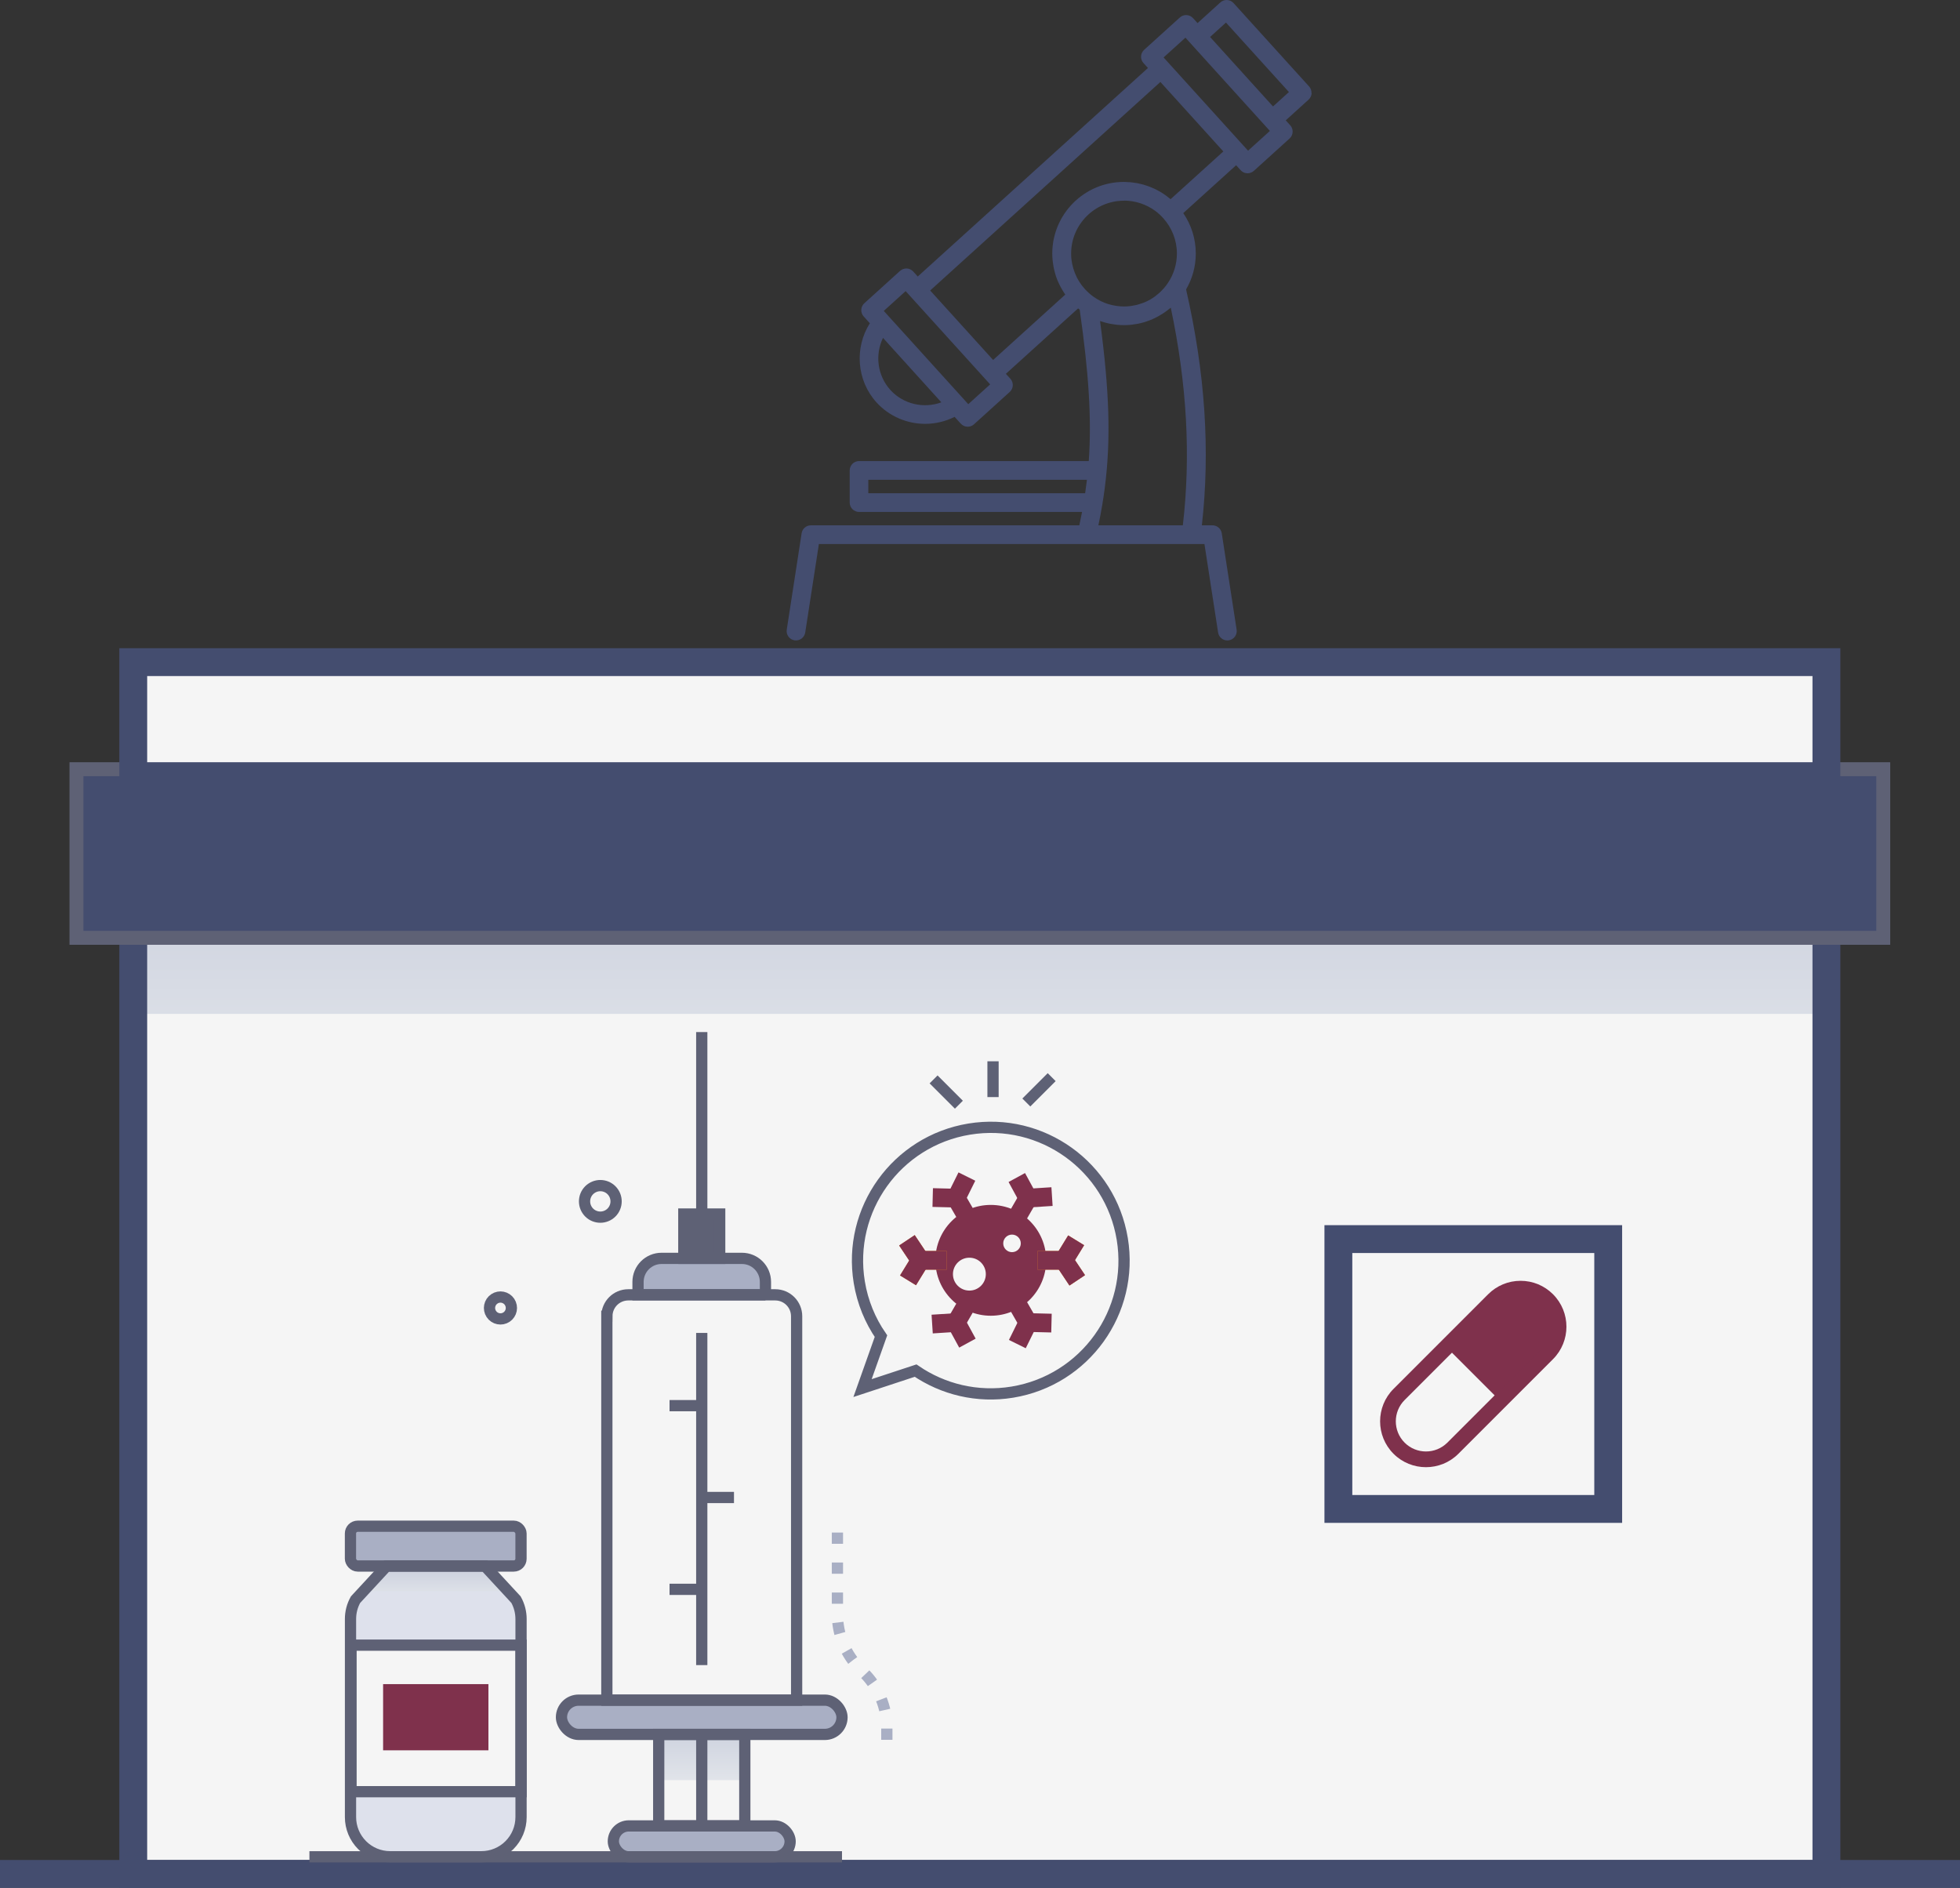 <svg xmlns="http://www.w3.org/2000/svg" xmlns:xlink="http://www.w3.org/1999/xlink" viewBox="0 0 470.84 453.48"><rect x="0" y="0" width="470.84" height="453.48" fill="#333333" stroke="none"/><defs><style>      .cls-1 {        stroke: #7f314c;      }      .cls-1, .cls-2 {        stroke-width: 4.5px;      }      .cls-1, .cls-2, .cls-3, .cls-4, .cls-5, .cls-6 {        fill: none;        stroke-miterlimit: 10;      }      .cls-7 {        fill: url(#linear-gradient-2);      }      .cls-7, .cls-8, .cls-9 {        mix-blend-mode: multiply;      }      .cls-2 {        stroke: #e08326;      }      .cls-3, .cls-4 {        stroke: #5e6175;      }      .cls-3, .cls-6 {        stroke-width: 6.69px;      }      .cls-4, .cls-5 {        stroke-width: 2.7px;      }      .cls-10 {        fill: #444d6f;      }      .cls-11 {        fill: #7f314c;      }      .cls-12 {        isolation: isolate;      }      .cls-5 {        stroke: #a9afc4;        stroke-dasharray: 2.7 4.5 2.7 4.5 2.7 4.5;      }      .cls-13 {        fill: #dee1ec;      }      .cls-14 {        fill: #a9afc4;      }      .cls-8 {        fill: url(#linear-gradient-3);      }      .cls-15 {        fill: #f5f5f5;      }      .cls-16 {        fill: #5e6175;      }      .cls-9 {        fill: url(#linear-gradient);      }      .cls-6 {        stroke: #444d6f;      }    </style><linearGradient id="linear-gradient" x1="235.38" y1="207.2" x2="235.38" y2="287.8" gradientUnits="userSpaceOnUse"><stop offset="0" stop-color="#cacfdd"></stop><stop offset="1" stop-color="#eef0f1"></stop></linearGradient><linearGradient id="linear-gradient-2" x1="168.58" y1="413.81" x2="168.58" y2="435.48" xlink:href="#linear-gradient"></linearGradient><linearGradient id="linear-gradient-3" x1="104.68" y1="376.03" x2="104.68" y2="387.89" xlink:href="#linear-gradient"></linearGradient></defs><g class="cls-12"><g id="Calque_2"><g id="Drug_Store"><g><rect class="cls-15" x="32.01" y="186.44" width="406.74" height="263.69"></rect><rect class="cls-9" x="32.01" y="223.6" width="406.74" height="19.95"></rect><rect class="cls-6" x="32.01" y="186.44" width="406.74" height="263.69"></rect><rect class="cls-6" x="321.51" y="297.64" width="64.82" height="64.82"></rect><rect class="cls-3" x="20.04" y="186.44" width="430.69" height="37.16"></rect><rect class="cls-10" x="20.04" y="186.44" width="430.69" height="37.16"></rect><line class="cls-6" y1="450.13" x2="470.84" y2="450.13"></line><rect class="cls-15" x="32.01" y="159.05" width="406.74" height="27.39"></rect><rect class="cls-6" x="32.01" y="159.05" width="406.74" height="27.39"></rect></g></g><g><path class="cls-11" d="M371.73,325.14l-11.36,11.36-12.92-12.92,11.36-11.36c3.57-3.57,9.35-3.57,12.92,0h0c3.57,3.57,3.57,9.35,0,12.92Z"></path><path class="cls-11" d="M342.55,352.43c-2.82,0-5.64-1.07-7.79-3.22-4.3-4.3-4.3-11.29,0-15.59l22.73-22.73c2.08-2.08,4.85-3.23,7.79-3.23s5.71,1.15,7.79,3.23c4.3,4.3,4.3,11.29,0,15.59l-22.73,22.73c-2.15,2.15-4.97,3.22-7.79,3.22ZM365.28,311.44c-1.94,0-3.76.75-5.12,2.12l-22.73,22.73c-2.83,2.83-2.83,7.42,0,10.25,2.83,2.82,7.42,2.82,10.25,0l22.73-22.73c2.83-2.83,2.83-7.42,0-10.25-1.37-1.37-3.19-2.12-5.12-2.12Z"></path></g><g id="Casudeus"><path class="cls-10" d="M315.05,22.38c.03-.6-.18-1.18-.58-1.62L296.33.74c-.83-.92-2.26-.99-3.17-.16l-5.48,4.97-1.08-1.19c-.83-.92-2.26-.99-3.17-.16l-8.58,7.77c-.44.4-.71.96-.74,1.55-.03.6.18,1.18.58,1.62l1.08,1.19-55.3,50.09-1.08-1.19c-.4-.44-.96-.71-1.55-.74-.6-.01-1.18.18-1.62.58l-8.58,7.77c-.92.83-.99,2.26-.16,3.17l1.48,1.64c-3.73,5.88-3.18,13.74,1.6,19.01,3.07,3.38,7.36,5.15,11.69,5.15,2.42,0,4.84-.56,7.07-1.68l1.48,1.63c.44.49,1.05.74,1.67.74.54,0,1.08-.19,1.51-.58l8.58-7.77c.92-.83.99-2.25.16-3.17l-1.08-1.19,17.35-15.71c.12.1.25.2.38.3,2.17,15.17,2.9,26.2,2.18,36.37h-55.18c-1.24,0-2.25,1.01-2.25,2.25v7.72c0,1.24,1.01,2.25,2.25,2.25h53.57c-.2,1.07-.42,2.14-.66,3.22h-64.49c-1.11,0-2.05.81-2.22,1.91l-3.57,23.15c-.19,1.23.65,2.38,1.88,2.56,1.22.18,2.37-.65,2.56-1.88l3.28-21.25h92.62l3.28,21.25c.17,1.11,1.13,1.91,2.22,1.91.11,0,.23,0,.35-.03,1.23-.19,2.07-1.34,1.88-2.56l-3.57-23.15c-.17-1.1-1.11-1.91-2.22-1.91h-2.56c2.03-18.07.79-36.65-3.79-56.67,1.48-2.54,2.33-5.47,2.33-8.62,0-3.6-1.11-6.94-3.01-9.71l12.7-11.5,1.08,1.19c.4.44.96.71,1.56.74.04,0,.07,0,.11,0,.56,0,1.09-.21,1.51-.58l8.58-7.77c.92-.83.99-2.26.16-3.17l-1.08-1.19,5.48-4.97c.44-.4.71-.96.74-1.55ZM226.14,96.64c-4.22,1.56-9.13.47-12.26-2.98-3.12-3.45-3.73-8.45-1.76-12.49l7.01,7.74,7.01,7.74ZM232.61,97.09l-16.07-17.74-3.05-3.36s0,0,0,0l-1.18-1.31,5.25-4.75,1.08,1.19s0,0,0,0l18.14,20.02s0,0,0,0l1.08,1.19-5.25,4.75ZM270.02,48.19c2.69,0,5.3.87,7.45,2.43.01.01.03.02.04.03.34.25.67.52.98.8.02.02.04.04.06.06.31.28.61.58.89.9,2.03,2.25,3.28,5.23,3.28,8.49,0,2.6-.79,5.01-2.13,7.03-.27.41-.56.79-.87,1.16-.09.1-.18.2-.27.3-.23.25-.46.49-.7.73-.13.12-.26.24-.4.36-.23.2-.47.39-.71.58-.14.1-.27.21-.41.31-.38.26-.76.5-1.16.72-.07.04-.15.07-.23.11-.35.18-.7.35-1.06.49-.15.06-.3.11-.45.16-.31.11-.62.21-.93.3-.16.04-.32.09-.48.12-.33.08-.66.14-1,.19-.14.02-.29.05-.43.07-.48.06-.97.09-1.46.09-.58,0-1.16-.05-1.73-.13-.14-.02-.27-.04-.41-.06-.57-.1-1.13-.22-1.68-.39,0,0-.01,0-.02,0-.55-.18-1.09-.4-1.62-.65-.09-.04-.18-.08-.26-.13-.53-.27-1.05-.57-1.54-.92-.79-.55-1.51-1.2-2.16-1.91-.23-.26-.45-.52-.66-.79-.04-.05-.07-.1-.11-.14-.2-.27-.39-.54-.56-.82-.04-.06-.08-.13-.12-.19-.16-.27-.32-.54-.46-.82-.04-.08-.08-.17-.12-.26-.13-.27-.25-.53-.36-.81-.04-.11-.08-.23-.12-.34-.09-.25-.18-.51-.26-.77-.04-.15-.08-.3-.12-.45-.06-.23-.12-.47-.17-.7-.04-.21-.07-.42-.1-.63-.03-.19-.06-.37-.08-.56-.04-.41-.06-.82-.06-1.23,0-7.01,5.7-12.71,12.71-12.71ZM208.59,118.47v-3.22h52.51c-.01.11-.02.23-.04.34-.07.63-.16,1.26-.25,1.9-.05.33-.09.65-.13.98h-52.09ZM284.17,126.19h-20.31c.36-1.72.68-3.41.96-5.1h0s0,0,0,0c.21-1.28.4-2.57.57-3.85.01-.09.02-.18.03-.28,1.47-11.47,1.07-23.19-1.16-39.84.11.04.23.07.34.1.21.07.43.14.64.2.31.09.61.17.93.24.21.05.41.1.62.13.35.07.7.12,1.05.16.18.02.36.05.54.07.54.05,1.08.08,1.63.08s1.11-.03,1.66-.08c.19-.02.38-.05.57-.08.36-.05.71-.09,1.06-.16.21-.04.42-.09.63-.14.32-.08.65-.15.96-.25.2-.06.4-.13.6-.2.32-.11.64-.22.95-.35.18-.07.36-.15.53-.23.33-.15.65-.3.97-.47.15-.08.3-.16.44-.24.34-.19.67-.39,1-.61.12-.08.24-.15.35-.23.34-.24.68-.49,1.01-.75.09-.07.18-.14.27-.21.08-.06.16-.12.24-.19,3.89,18.41,4.84,35.57,2.9,52.26ZM281.21,47.85s-.03-.02-.04-.03c-.31-.26-.63-.51-.95-.75-.1-.07-.19-.15-.29-.22-.32-.23-.65-.43-.98-.64-.11-.07-.22-.14-.34-.2-.33-.19-.67-.37-1.02-.54-.12-.06-.25-.12-.38-.18-.34-.16-.69-.3-1.04-.44-.14-.06-.29-.11-.44-.16-.34-.12-.68-.23-1.03-.33-.18-.05-.36-.09-.54-.14-.32-.08-.64-.16-.97-.22-.24-.05-.49-.08-.74-.11-.28-.04-.55-.09-.84-.11-.45-.04-.9-.06-1.35-.07-.09,0-.18-.01-.27-.01-9.49,0-17.21,7.72-17.21,17.21,0,.53.03,1.05.08,1.57.02.17.04.34.06.52.04.35.09.69.16,1.03.04.19.07.39.11.58.08.34.17.68.26,1.02.06.2.12.41.18.61.13.4.27.79.43,1.17.09.23.2.44.3.66.11.23.21.46.33.68.12.23.25.46.38.69.11.2.23.39.35.58.15.23.29.47.45.7.01.02.02.03.03.05l-17.33,15.7-15.12-16.69,55.3-50.09,15.12,16.69-12.69,11.49ZM299.82,36.2l-1.08-1.19s0,0,0,0l-18.14-20.02s0,0,0,0l-1.08-1.19,5.25-4.75,8.41,9.29,10.8,11.92s0,0,0,0l1.08,1.19-5.25,4.75ZM305.81,25.57l-12.63-13.94-2.49-2.75,3.82-3.46,15.12,16.69-3.82,3.46Z"></path></g><g id="Vaccine"><g><rect class="cls-15" x="158.24" y="416.62" width="20.68" height="21.97"></rect><rect class="cls-7" x="158.24" y="416.62" width="20.68" height="10.99"></rect><g><path class="cls-15" d="M145.78,316.17v92.22s45.59,0,45.59,0v-92.22c0-2.84-2.3-5.14-5.14-5.14h-35.3c-2.84,0-5.14,2.3-5.14,5.14Z"></path><path class="cls-14" d="M183.88,311.03h-30.61s0-3.1,0-3.1c0-3.13,2.53-5.66,5.66-5.66h19.29c3.13,0,5.66,2.53,5.66,5.66v3.1Z"></path><line class="cls-4" x1="168.58" y1="247.91" x2="168.58" y2="291.62"></line><rect class="cls-14" x="134.88" y="408.39" width="67.39" height="8.23" rx="4.12" ry="4.12"></rect><path class="cls-4" d="M145.78,316.17v92.22s45.59,0,45.59,0v-92.22c0-2.84-2.3-5.14-5.14-5.14h-35.3c-2.84,0-5.14,2.3-5.14,5.14Z"></path><rect class="cls-4" x="158.24" y="416.62" width="20.68" height="21.97"></rect><line class="cls-4" x1="168.58" y1="438.6" x2="168.58" y2="416.62"></line><rect class="cls-14" x="147.34" y="438.6" width="42.47" height="7.42" rx="3.71" ry="3.71"></rect><rect class="cls-4" x="134.88" y="408.39" width="67.39" height="8.23" rx="4.12" ry="4.12"></rect><rect class="cls-4" x="147.34" y="438.6" width="42.47" height="7.42" rx="3.71" ry="3.71"></rect><g><line class="cls-4" x1="168.58" y1="320.18" x2="168.58" y2="399.97"></line><line class="cls-4" x1="160.84" y1="337.65" x2="168.58" y2="337.65"></line><line class="cls-4" x1="168.58" y1="359.71" x2="176.32" y2="359.71"></line><line class="cls-4" x1="160.84" y1="381.77" x2="168.58" y2="381.77"></line></g><rect class="cls-16" x="164.27" y="291.62" width="8.62" height="10.65"></rect><path class="cls-4" d="M183.88,311.03h-30.61s0-3.1,0-3.1c0-3.13,2.53-5.66,5.66-5.66h19.29c3.13,0,5.66,2.53,5.66,5.66v3.1Z"></path><rect class="cls-4" x="164.27" y="291.62" width="8.62" height="10.65"></rect><path class="cls-4" d="M269.6,297.62c2.87,17.45-8.95,33.91-26.4,36.78-8.46,1.39-16.69-.68-23.25-5.17l-12.75,4.2,4.43-12.48c-2.59-3.76-4.42-8.14-5.21-12.95-2.87-17.45,8.95-33.91,26.4-36.78,17.45-2.87,33.91,8.95,36.78,26.4Z"></path><circle class="cls-11" cx="238.01" cy="302.74" r="13.31"></circle><g><line class="cls-2" x1="227.41" y1="302.74" x2="221.08" y2="302.74"></line><polyline class="cls-2" points="218.13 307.55 221.08 302.74 217.87 297.93"></polyline><line class="cls-2" x1="249.25" y1="302.74" x2="255.57" y2="302.74"></line><polyline class="cls-2" points="258.52 297.93 255.57 302.74 258.78 307.55"></polyline></g><g><line class="cls-1" x1="227.41" y1="302.74" x2="221.08" y2="302.74"></line><polyline class="cls-1" points="218.13 307.55 221.08 302.74 217.87 297.93"></polyline><line class="cls-1" x1="249.25" y1="302.74" x2="255.57" y2="302.74"></line><polyline class="cls-1" points="258.52 297.93 255.57 302.74 258.78 307.55"></polyline></g><g><line class="cls-1" x1="243.79" y1="312.19" x2="246.95" y2="317.68"></line><polyline class="cls-1" points="252.59 317.82 246.95 317.68 244.39 322.86"></polyline><line class="cls-1" x1="232.87" y1="293.28" x2="229.7" y2="287.8"></line><polyline class="cls-1" points="224.06 287.66 229.7 287.8 232.27 282.62"></polyline></g><g><line class="cls-1" x1="243.78" y1="293.28" x2="246.95" y2="287.8"></line><polyline class="cls-1" points="244.26 282.85 246.95 287.8 252.72 287.43"></polyline><line class="cls-1" x1="232.87" y1="312.2" x2="229.7" y2="317.68"></line><polyline class="cls-1" points="232.4 322.63 229.7 317.68 223.93 318.05"></polyline></g><circle class="cls-15" cx="232.87" cy="306.06" r="3.95"></circle><circle class="cls-15" cx="243.11" cy="298.67" r="2.11"></circle><path class="cls-13" d="M125.17,388.9v47.59c0,1.26-.25,2.5-.73,3.65s-1.17,2.2-2.07,3.09c-1.79,1.79-4.21,2.79-6.74,2.79h-21.9c-1.27,0-2.51-.25-3.65-.73-1.15-.47-2.2-1.17-3.09-2.06-1.79-1.79-2.79-4.21-2.79-6.74v-47.59c0-1.63.42-3.23,1.22-4.65l1.87-2.03,5.6-6.05h23.6l5.6,6.05,1.87,2.03c.79,1.42,1.21,3.02,1.21,4.65Z"></path><polygon class="cls-8" points="122.08 382.22 87.28 382.22 92.88 376.17 116.48 376.17 122.08 382.22"></polygon><rect class="cls-14" x="84.19" y="366.61" width="40.97" height="9.56" rx="1.74" ry="1.74"></rect><rect class="cls-4" x="84.19" y="366.61" width="40.97" height="9.56" rx="1.74" ry="1.74"></rect><rect class="cls-15" x="84.32" y="395.18" width="40.85" height="35.2"></rect><rect class="cls-11" x="92.03" y="404.54" width="25.3" height="15.9"></rect><rect class="cls-4" x="84.32" y="395.18" width="40.85" height="35.2"></rect><path class="cls-4" d="M116.48,376.17h-23.6l-7.47,8.08c-.8,1.42-1.21,3.02-1.21,4.65v47.58c0,2.53,1,4.95,2.79,6.74h0c1.79,1.79,4.21,2.79,6.74,2.79h21.91c2.53,0,4.95-1,6.74-2.79h0c1.79-1.79,2.79-4.21,2.79-6.74v-47.58c0-1.63-.42-3.23-1.21-4.65l-7.47-8.08Z"></path><line class="cls-4" x1="74.33" y1="446.02" x2="202.27" y2="446.02"></line><circle class="cls-4" cx="144.23" cy="288.56" r="3.79" transform="translate(-135.83 128.44) rotate(-33.68)"></circle><circle class="cls-4" cx="120.24" cy="314.17" r="2.63" transform="translate(-154.06 119.43) rotate(-33.68)"></circle><path class="cls-5" d="M201.17,368.13v19.61c0,4.94,1.96,9.68,5.46,13.18l.95.95c3.49,3.49,5.46,8.23,5.46,13.18v6.52"></path><line class="cls-4" x1="238.55" y1="254.93" x2="238.55" y2="263.53"></line><line class="cls-4" x1="224.27" y1="259.28" x2="230.35" y2="265.36"></line><line class="cls-4" x1="252.64" y1="258.74" x2="246.55" y2="264.83"></line></g></g></g></g></g></svg>